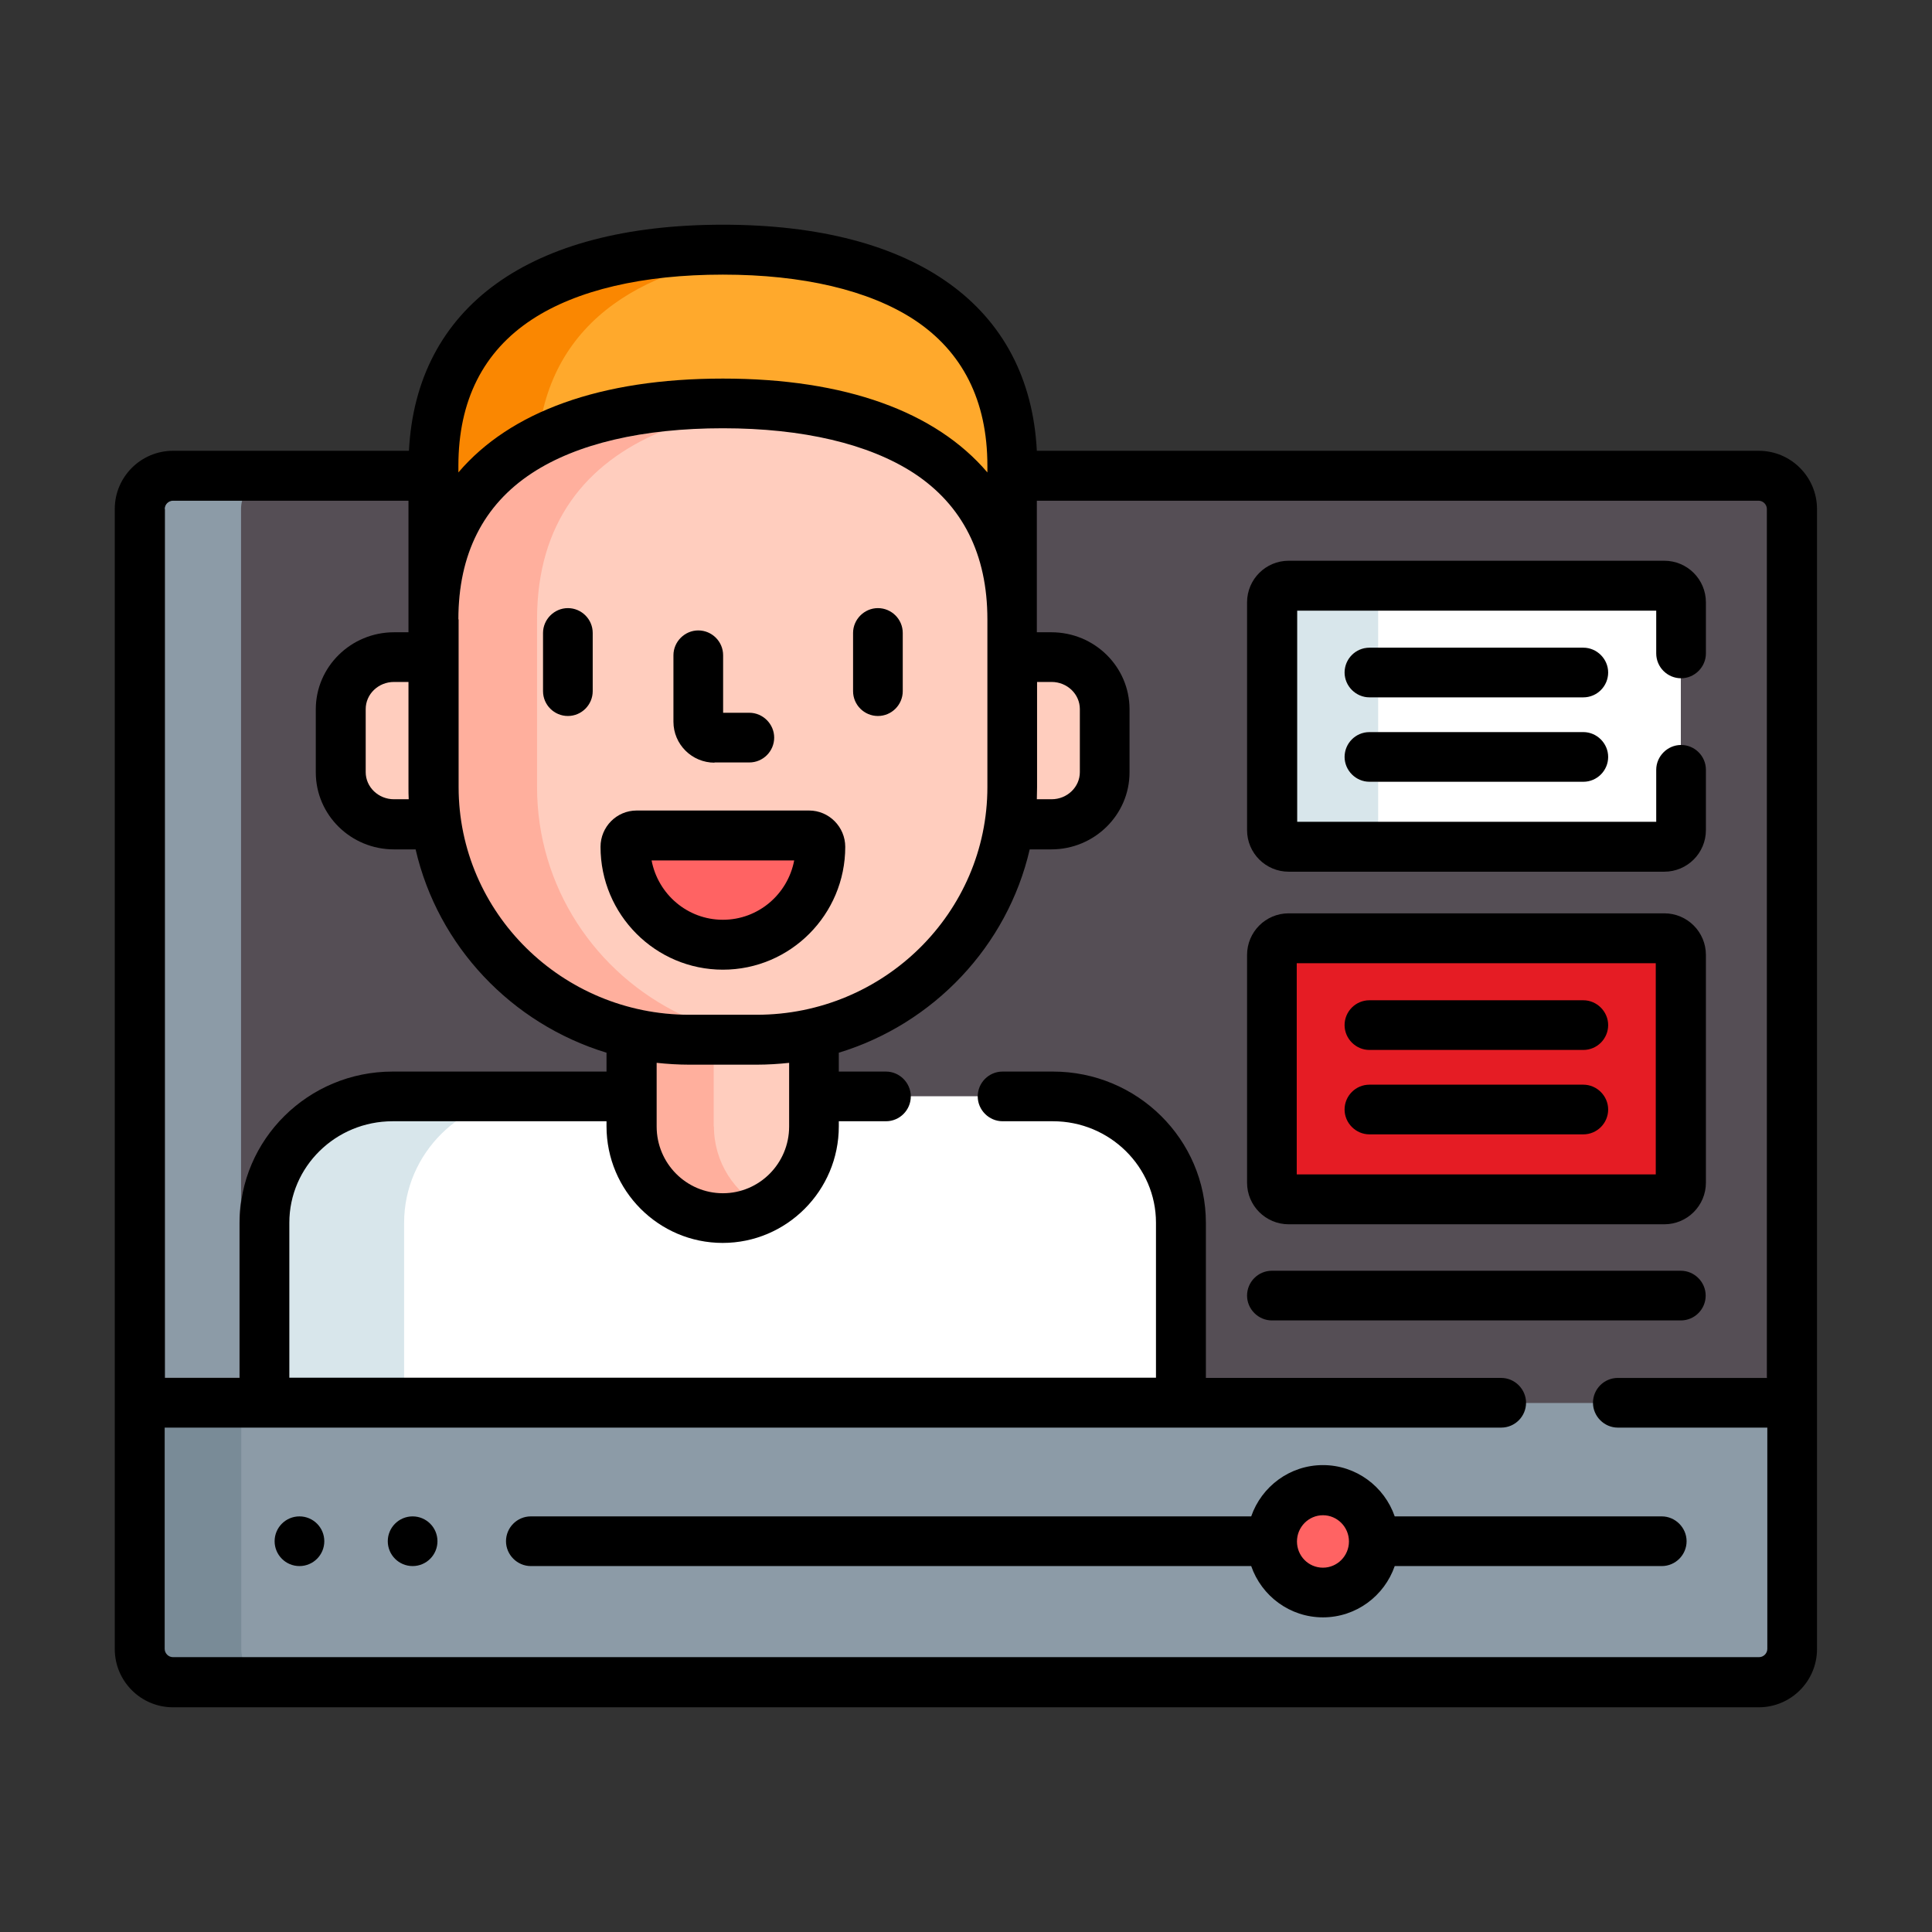 <?xml version="1.0" encoding="UTF-8"?>
<svg id="Vrstva_1" data-name="Vrstva 1" xmlns="http://www.w3.org/2000/svg" viewBox="0 0 84 84">
  <rect x="0" y="0" width="84" height="84" fill="#333333" stroke="none"/>
  <defs>
    <style>
      .cls-1 {
        fill: #fa8701;
      }

      .cls-2 {
        fill: #e51c24;
      }

      .cls-3 {
        fill: #ff6363;
      }

      .cls-4 {
        fill: #554e55;
      }

      .cls-5 {
        fill: #798b97;
      }

      .cls-6 {
        fill: #8c9ba7;
      }

      .cls-7 {
        fill: #d8e6eb;
      }

      .cls-8 {
        fill: #fff;
      }

      .cls-9 {
        fill: #ffaf9d;
      }

      .cls-10 {
        fill: #ffa92c;
      }

      .cls-11 {
        fill: #ffcdbe;
      }
    </style>
  </defs>
  <path class="cls-6" d="M76.48,20.69h-32.47v7.89h1.71c1.28,0,2.31,1.01,2.31,2.26v2.74c0,1.25-1.03,2.26-2.31,2.26h-1.84c-.67,4.49-4.08,8.09-8.49,9.1v2.74h10.39c3.07,0,5.57,2.47,5.57,5.5v7.82H11.5v-7.82c0-3.03,2.5-5.5,5.57-5.5h10.39v-2.74c-4.42-1-7.83-4.61-8.49-9.1h-1.83c-1.28,0-2.31-1.01-2.31-2.26v-2.74c0-1.25,1.04-2.26,2.31-2.26h1.71v-7.89H7.52c-.8,0-1.45.65-1.45,1.45v49.57c0,.8.65,1.45,1.45,1.45h68.95c.8,0,1.45-.65,1.45-1.45V22.13c0-.8-.65-1.45-1.45-1.45h0Z"/>
  <path class="cls-4" d="M17.07,47.67h10.39v-2.74c-4.42-1-7.83-4.61-8.49-9.1h-1.83c-1.28,0-2.31-1.01-2.31-2.26v-2.74c0-1.25,1.04-2.26,2.31-2.26h1.71v-7.89H7.52c-.8,0-1.45.65-1.45,1.45v38.86h5.42v-7.82c0-3.03,2.5-5.5,5.57-5.5h0Z"/>
  <path class="cls-4" d="M76.48,20.69h-32.47v7.89h1.71c1.28,0,2.31,1.01,2.31,2.26v2.74c0,1.25-1.03,2.26-2.31,2.26h-1.84c-.67,4.49-4.08,8.09-8.49,9.1v2.74h10.39c3.07,0,5.57,2.47,5.57,5.5v7.82h26.57V22.13c0-.8-.65-1.45-1.45-1.45h0Z"/>
  <path class="cls-11" d="M45.72,28.57h-1.71v-1.64c0-6.84-5.63-9.39-12.58-9.39s-12.58,2.55-12.58,9.39v1.64h-1.71c-1.28,0-2.31,1.01-2.31,2.26v2.74c0,1.25,1.04,2.26,2.31,2.26h1.83c.67,4.49,4.08,8.09,8.49,9.1v4.05c0,2.2,1.78,3.98,3.97,3.98s3.97-1.78,3.97-3.98v-4.05c4.42-1,7.83-4.61,8.49-9.1h1.84c1.28,0,2.31-1.01,2.31-2.26v-2.74c0-1.25-1.03-2.26-2.31-2.26h0Z"/>
  <path class="cls-10" d="M31.43,10.86c-6.95,0-12.58,2.55-12.58,9.39v6.68c0-6.84,5.63-9.39,12.58-9.39s12.58,2.55,12.58,9.39v-6.68c0-6.84-5.63-9.39-12.58-9.39Z"/>
  <path class="cls-8" d="M45.78,47.67h-10.39v1.31c0,2.2-1.78,3.98-3.97,3.98s-3.97-1.78-3.97-3.98v-1.31h-10.39c-3.07,0-5.57,2.47-5.57,5.5v7.82h39.85v-7.82c0-3.03-2.5-5.5-5.57-5.5Z"/>
  <path class="cls-5" d="M10.49,71.7v-10.71h-4.41v10.71c0,.8.65,1.45,1.45,1.45h4.41c-.8,0-1.45-.65-1.45-1.45Z"/>
  <path class="cls-11" d="M45.72,28.57h-1.71v-1.64c0-6.84-5.63-9.39-12.58-9.39s-12.58,2.55-12.58,9.39v1.64h-1.71c-1.28,0-2.31,1.01-2.31,2.26v2.74c0,1.25,1.04,2.26,2.31,2.26h1.83c.67,4.49,4.08,8.09,8.49,9.1v4.05c0,2.2,1.78,3.98,3.97,3.98s3.97-1.78,3.97-3.98v-4.05c4.42-1,7.83-4.61,8.49-9.1h1.84c1.28,0,2.31-1.01,2.31-2.26v-2.74c0-1.25-1.03-2.26-2.31-2.26h0Z"/>
  <path class="cls-10" d="M31.43,10.86c-6.95,0-12.58,2.55-12.58,9.39v6.68c0-6.84,5.63-9.39,12.58-9.39s12.58,2.55,12.58,9.39v-6.68c0-6.84-5.63-9.39-12.58-9.39Z"/>
  <path class="cls-1" d="M23.39,19.17c.5-5.33,4.77-7.73,10.28-8.22-.73-.06-1.48-.1-2.25-.1-6.95,0-12.58,2.55-12.58,9.39v6.68c0-3.83,1.77-6.32,4.55-7.77Z"/>
  <path class="cls-8" d="M45.78,47.67h-10.39v1.31c0,2.2-1.78,3.98-3.97,3.98s-3.97-1.78-3.97-3.98v-1.31h-10.39c-3.07,0-5.57,2.47-5.57,5.5v7.82h39.85v-7.82c0-3.03-2.5-5.5-5.57-5.5Z"/>
  <path class="cls-7" d="M23.14,47.67h-6.07c-3.07,0-5.57,2.47-5.57,5.5v7.82h6.07v-7.82c0-3.03,2.5-5.5,5.57-5.5Z"/>
  <path class="cls-9" d="M31.03,48.98v-3.77h-1.07c-.86,0-1.7-.1-2.5-.28v4.05c0,2.2,1.78,3.98,3.97,3.98.64,0,1.25-.15,1.79-.43-1.29-.66-2.18-2-2.18-3.56h0Z"/>
  <path class="cls-3" d="M31.43,41.07c-2.34,0-4.24-1.91-4.24-4.26,0-.27.22-.49.49-.49h7.5c.27,0,.49.22.49.49,0,2.35-1.9,4.26-4.24,4.26Z"/>
  <ellipse class="cls-3" cx="57.52" cy="67.01" rx="2.22" ry="2.23"/>
  <path class="cls-8" d="M73.08,36.09c0,.4-.33.72-.72.72h-16.33c-.4,0-.72-.33-.72-.72v-9.9c0-.4.33-.72.72-.72h16.33c.4,0,.72.33.72.72v9.9Z"/>
  <path class="cls-7" d="M59.92,36.09v-2.1h-.38c-.6,0-1.08-.49-1.08-1.08s.49-1.08,1.08-1.08h.38v-1.51h-.38c-.6,0-1.08-.49-1.08-1.08s.49-1.08,1.08-1.08h.38v-1.97c0-.4.33-.72.72-.72h-4.62c-.4,0-.72.33-.72.72v9.9c0,.4.33.72.72.72h4.62c-.4,0-.72-.33-.72-.72Z"/>
  <path class="cls-2" d="M73.08,51.42c0,.4-.33.72-.72.72h-16.33c-.4,0-.72-.33-.72-.72v-9.9c0-.4.33-.72.72-.72h16.33c.4,0,.72.33.72.72v9.9Z"/>
  <path class="cls-2" d="M59.92,51.42v-2.1h-.38c-.6,0-1.08-.49-1.08-1.08s.49-1.08,1.08-1.08h.38v-1.51h-.38c-.6,0-1.08-.49-1.08-1.08s.49-1.08,1.08-1.08h.38v-1.97c0-.4.33-.72.72-.72h-4.62c-.4,0-.72.33-.72.72v9.9c0,.4.33.72.72.72h4.62c-.4,0-.72-.33-.72-.72Z"/>
  <path class="cls-6" d="M7.16,22.13v37.77h3.25v-6.74c0-.33.02-.65.07-.96v-30.08c0-.12.02-.25.05-.36h-3.01c-.2,0-.36.17-.36.36Z"/>
  <path class="cls-9" d="M19.93,34.22c0,5.35,4.32,9.72,9.7,9.9-3.72-1.78-6.28-5.54-6.28-9.9v-7.29c0-4.21,2.13-6.79,5.39-8.16-2.28.26-4.19.87-5.61,1.8-2.12,1.39-3.2,3.53-3.2,6.36v7.29h0Z"/>
  <path d="M76.48,19.6h-31.4c-.32-6.26-5.25-9.83-13.65-9.83s-13.33,3.57-13.65,9.83H7.52c-1.39,0-2.53,1.13-2.53,2.53v49.57c0,1.39,1.13,2.53,2.53,2.53h68.95c1.39,0,2.53-1.13,2.53-2.53V22.13c0-1.39-1.13-2.53-2.53-2.53ZM45.09,34.22v-4.57h.63c.68,0,1.23.53,1.23,1.18v2.74c0,.65-.55,1.18-1.23,1.18h-.64c0-.17.01-.35.01-.53ZM19.93,20.25c0-2.83,1.08-4.97,3.2-6.36,1.95-1.28,4.82-1.95,8.3-1.95s6.35.68,8.3,1.95c2.12,1.39,3.2,3.53,3.2,6.36v.29c-2.25-2.64-6.17-4.08-11.5-4.08s-9.25,1.44-11.5,4.08v-.29h0ZM19.93,26.93c0-2.83,1.08-4.97,3.2-6.36,1.95-1.28,4.82-1.95,8.3-1.95s6.35.68,8.3,1.95c2.12,1.39,3.2,3.53,3.2,6.36v7.29c0,5.46-4.5,9.9-10.03,9.9h-2.93c-5.53,0-10.03-4.44-10.03-9.9v-7.29ZM34.31,46.21v2.77c0,1.6-1.29,2.9-2.88,2.9s-2.88-1.3-2.88-2.9v-2.77c.47.05.94.08,1.42.08h2.93c.48,0,.95-.03,1.42-.08h0ZM17.77,34.75h-.64c-.68,0-1.23-.53-1.23-1.18v-2.74c0-.65.55-1.18,1.23-1.18h.63v4.57c0,.18,0,.35.01.53h0ZM7.16,22.13c0-.2.17-.36.36-.36h10.24v5.72h-.63c-1.87,0-3.4,1.5-3.4,3.35v2.74c0,1.85,1.52,3.35,3.4,3.35h.94c.97,4.21,4.17,7.58,8.3,8.84v.82h-9.3c-3.67,0-6.65,2.95-6.65,6.58v6.74h-3.25V22.13ZM76.84,59.91h-6.5c-.6,0-1.08.49-1.08,1.08s.49,1.08,1.08,1.08h6.5v9.62c0,.2-.17.36-.36.36H7.52c-.2,0-.36-.17-.36-.36v-9.62h58.11c.6,0,1.08-.49,1.08-1.08s-.49-1.08-1.08-1.08h-12.84v-6.74c0-3.63-2.98-6.58-6.65-6.58h-2.19c-.6,0-1.08.49-1.08,1.08s.49,1.08,1.08,1.08h2.19c2.47,0,4.48,1.98,4.48,4.41v6.74H12.58v-6.74c0-2.43,2.01-4.41,4.49-4.41h9.3v.22c0,2.8,2.27,5.07,5.05,5.07s5.05-2.27,5.05-5.07v-.22h2.05c.6,0,1.08-.49,1.08-1.08s-.49-1.08-1.08-1.08h-2.05v-.82c4.13-1.26,7.33-4.64,8.3-8.84h.94c1.87,0,3.4-1.5,3.4-3.35v-2.74c0-1.85-1.52-3.35-3.4-3.35h-.63v-5.72h31.38c.2,0,.36.17.36.36v37.77Z"/>
  <path d="M31.06,33.15h1.52c.6,0,1.08-.49,1.08-1.08s-.49-1.08-1.08-1.08h-1.14v-2.5c0-.6-.49-1.08-1.08-1.08s-1.08.49-1.08,1.08v2.89c0,.98.8,1.78,1.79,1.78Z"/>
  <path d="M24.69,31.13c.6,0,1.08-.49,1.08-1.08v-2.53c0-.6-.49-1.08-1.08-1.08s-1.08.49-1.08,1.08v2.53c0,.6.49,1.08,1.08,1.08Z"/>
  <path d="M38.17,31.13c.6,0,1.08-.49,1.08-1.08v-2.53c0-.6-.49-1.08-1.08-1.08s-1.08.49-1.08,1.08v2.53c0,.6.49,1.08,1.08,1.08Z"/>
  <path d="M31.43,42.16c2.94,0,5.32-2.4,5.32-5.34,0-.87-.71-1.58-1.57-1.58h-7.5c-.87,0-1.57.71-1.57,1.58,0,2.95,2.39,5.34,5.32,5.34ZM34.53,37.41c-.28,1.47-1.56,2.58-3.1,2.58s-2.82-1.11-3.1-2.58h6.2Z"/>
  <path d="M57.52,63.7c-1.44,0-2.67.93-3.12,2.23h-31.32c-.6,0-1.08.49-1.08,1.08s.49,1.08,1.08,1.08h31.32c.45,1.3,1.68,2.23,3.12,2.23s2.67-.93,3.12-2.23h11.61c.6,0,1.08-.49,1.08-1.08s-.49-1.08-1.08-1.08h-11.61c-.45-1.3-1.68-2.23-3.12-2.23ZM57.52,68.16c-.63,0-1.13-.51-1.13-1.14s.51-1.14,1.13-1.14,1.13.51,1.13,1.14-.51,1.14-1.13,1.14Z"/>
  <circle cx="17.94" cy="67.01" r="1.08"/>
  <circle cx="13.02" cy="67.01" r="1.08"/>
  <path d="M72.36,24.38h-16.33c-1,0-1.81.81-1.81,1.81v9.9c0,1,.81,1.81,1.81,1.81h16.33c1,0,1.81-.81,1.81-1.81v-2.62c0-.6-.49-1.08-1.08-1.08s-1.08.49-1.08,1.08v2.26h-15.61v-9.18h15.61v1.86c0,.6.49,1.08,1.08,1.08s1.08-.49,1.08-1.08v-2.22c0-1-.81-1.81-1.81-1.81h0Z"/>
  <path d="M68.84,28.16h-9.3c-.6,0-1.08.49-1.08,1.08s.49,1.08,1.08,1.08h9.3c.6,0,1.08-.49,1.08-1.08s-.49-1.08-1.08-1.08Z"/>
  <path d="M68.84,31.83h-9.3c-.6,0-1.08.49-1.08,1.08s.49,1.08,1.08,1.08h9.3c.6,0,1.08-.49,1.08-1.08s-.49-1.08-1.08-1.08Z"/>
  <path d="M72.36,39.71h-16.33c-1,0-1.81.81-1.81,1.81v9.9c0,1,.81,1.81,1.81,1.81h16.33c1,0,1.81-.81,1.81-1.81v-9.9c0-1-.81-1.81-1.81-1.81ZM71.99,51.06h-15.61v-9.18h15.61v9.18Z"/>
  <path d="M59.54,45.65h9.3c.6,0,1.08-.49,1.08-1.08s-.49-1.08-1.08-1.08h-9.3c-.6,0-1.08.49-1.08,1.08s.49,1.08,1.08,1.08Z"/>
  <path d="M59.54,49.32h9.3c.6,0,1.08-.49,1.08-1.08s-.49-1.08-1.08-1.08h-9.3c-.6,0-1.08.49-1.08,1.08s.49,1.08,1.08,1.08Z"/>
  <path d="M73.08,55.25h-17.78c-.6,0-1.08.49-1.08,1.08s.49,1.08,1.08,1.08h17.78c.6,0,1.08-.49,1.08-1.08s-.49-1.08-1.08-1.08Z"/>
</svg>